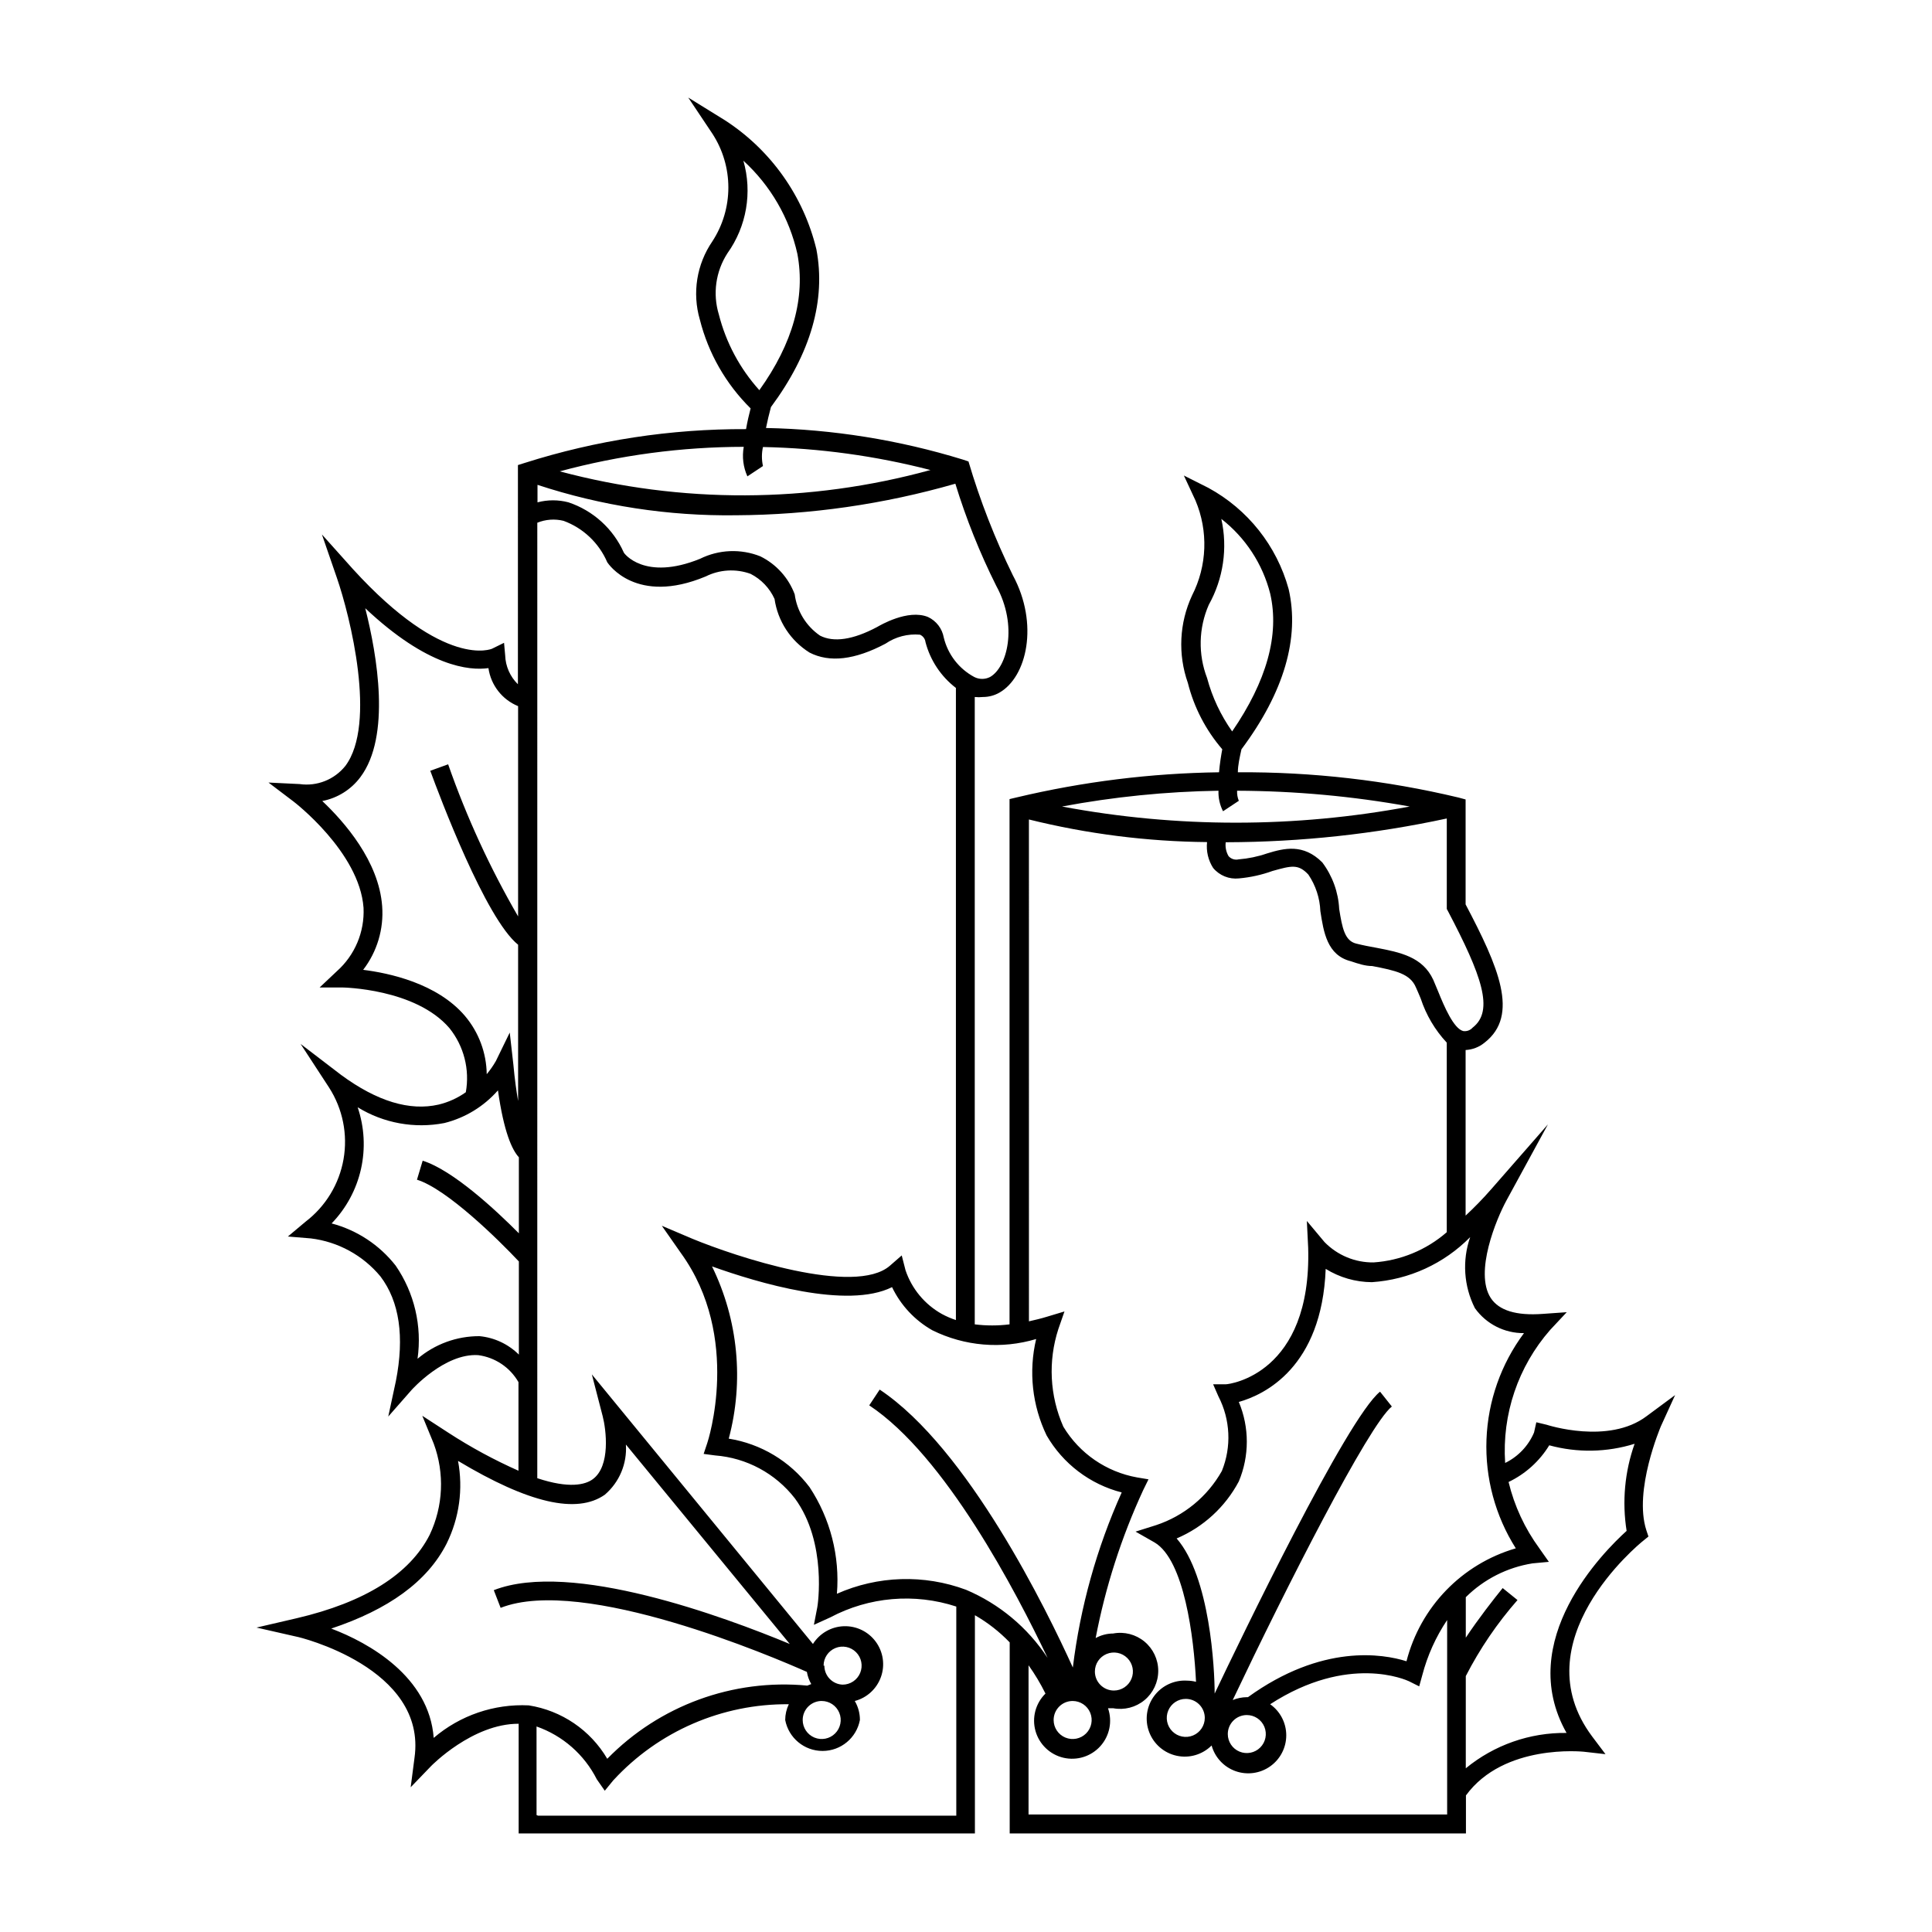 <?xml version="1.0" encoding="UTF-8"?>
<!-- Uploaded to: SVG Repo, www.svgrepo.com, Generator: SVG Repo Mixer Tools -->
<svg fill="#000000" width="800px" height="800px" version="1.1" viewBox="144 144 512 512" xmlns="http://www.w3.org/2000/svg">
 <path d="m587.92 513.71-7.559 5.594c-10.078 7.609-26.348 2.316-26.5 2.266l-2.719-0.652-0.605 2.719c-1.496 3.523-4.215 6.387-7.656 8.062-0.867-12.875 3.43-25.566 11.941-35.27l4.383-4.684-6.398 0.453c-7.004 0.504-11.586-0.906-13.754-4.231-4.383-6.801 1.512-20.957 4.18-25.844l10.984-20.152-15.113 17.281v-0.004c-2.113 2.414-4.352 4.719-6.703 6.902v-43.883c1.848-0.098 3.613-0.785 5.039-1.965 9.32-7.254 3.629-20.152-5.039-36.625v-27.812l-1.863-0.504c-19.156-4.574-38.797-6.824-58.492-6.699 0-1.914 0.504-4.031 0.957-6.098 11.285-15.113 15.469-29.523 12.496-42.473v0.004c-3.152-11.453-10.828-21.125-21.262-26.805l-6.5-3.273 3.074 6.602c3.434 8.117 3.102 17.34-0.906 25.188-3.383 7.285-3.781 15.602-1.109 23.176 1.633 6.492 4.754 12.512 9.117 17.582-0.301 1.613-0.656 3.777-0.855 6.098-18.059 0.246-36.035 2.477-53.605 6.652l-1.914 0.453v139.2c-3.062 0.383-6.156 0.383-9.219 0v-166.26 0.004c0.719 0.078 1.445 0.078 2.164 0 1.5 0 2.977-0.379 4.285-1.109 7.406-4.133 10.578-18.289 3.68-31.086h-0.004c-4.773-9.727-8.719-19.836-11.789-30.227l-1.512-0.504c-16.906-5.199-34.457-8.012-52.145-8.363 0.352-1.762 0.805-3.68 1.309-5.543 10.531-14.207 14.609-28.312 12.043-41.816-3.394-14.062-12.047-26.285-24.184-34.16l-9.773-6.047 6.398 9.574c2.762 4.242 4.231 9.195 4.231 14.258s-1.469 10.016-4.231 14.258c-4.164 6.07-5.387 13.691-3.324 20.758 2.25 8.926 6.902 17.062 13.453 23.527-0.402 1.562-0.855 3.426-1.211 5.492-19.91-0.086-39.715 2.938-58.691 8.969l-1.762 0.555-0.004 58.086c-2.074-2.019-3.281-4.762-3.375-7.656l-0.301-3.324-3.176 1.562s-12.496 5.644-36.879-21.109l-8.211-9.172 3.981 11.539c3.477 10.078 10.629 38.641 2.215 49.828v-0.004c-2.902 3.617-7.5 5.438-12.09 4.789l-8.262-0.402 6.648 5.039c0-0.004 17.484 13.348 18.539 28.16 0.301 6.394-2.312 12.582-7.102 16.828l-4.535 4.281h6.047s19.348 0.25 28.363 10.781c3.828 4.769 5.41 10.961 4.332 16.98-2.168 1.539-4.613 2.652-7.203 3.273-7.656 1.762-16.324-0.855-25.844-7.859l-10.734-8.211 7.559 11.586c3.609 5.625 4.973 12.398 3.812 18.98-1.156 6.582-4.75 12.484-10.059 16.539l-4.684 3.93 6.098 0.504h-0.004c7.207 0.879 13.805 4.484 18.438 10.074 5.039 6.648 6.398 15.973 4.082 27.762l-2.016 9.371 6.195-7.055s8.715-9.773 17.633-9.219h0.004c4.477 0.59 8.426 3.234 10.68 7.152v23.48c-6.457-2.863-12.672-6.231-18.59-10.078l-6.902-4.484 3.023 7.356c2.922 7.875 2.539 16.594-1.059 24.184-5.289 10.43-17.18 17.887-35.266 22.117l-10.629 2.469 10.629 2.418c0.352 0 34.66 8.211 31.234 32.145l-1.008 7.758 5.441-5.644s10.934-11.234 23.176-11.184v29.07h120.91v-57.836c3.398 1.953 6.504 4.379 9.219 7.203v50.633h120.91v-10.078c10.078-13.805 30.984-11.586 31.188-11.586l5.793 0.656-3.527-4.684c-18.844-25.191 12.191-50.836 13.551-51.891l1.359-1.109-0.555-1.664c-3.426-10.578 3.777-27.305 3.828-27.508zm-123.58-209.43c3.863-6.926 5.047-15.027 3.324-22.77 6.394 4.977 10.953 11.941 12.949 19.797 2.519 10.934-0.957 23.227-10.078 36.527-3.035-4.289-5.289-9.082-6.648-14.156-2.406-6.273-2.246-13.242 0.453-19.398zm70.531 186.41c2.996 4.191 7.848 6.656 13 6.602-6.086 8.172-9.551 17.996-9.938 28.18-0.387 10.18 2.32 20.242 7.769 28.852-14.27 4.148-25.281 15.527-28.969 29.926-6.246-1.965-22.371-4.684-42.02 9.523l-0.301-0.004c-1.277 0.016-2.543 0.27-3.727 0.758 14.055-29.625 35.973-72.801 42.168-77.789l-3.125-3.93c-8.766 7.004-37.082 65.797-43.832 80.004 0-6.5-1.211-30.934-10.078-41.109h0.004c7.062-3 12.879-8.336 16.477-15.113 2.824-6.734 2.824-14.324 0-21.059 6.801-1.914 22.016-9.168 23.023-35.266v-0.004c3.676 2.281 7.914 3.504 12.242 3.527 9.852-0.656 19.121-4.902 26.047-11.941-2.156 6.191-1.703 12.996 1.258 18.844zm-71.59 108.57c0 2.039-1.227 3.875-3.109 4.656-1.883 0.781-4.051 0.348-5.492-1.094-1.441-1.441-1.871-3.606-1.09-5.488 0.777-1.883 2.617-3.109 4.652-3.109 1.336 0 2.617 0.527 3.562 1.473 0.945 0.945 1.477 2.227 1.477 3.562zm11.133-0.754c2.039 0 3.875 1.227 4.656 3.109 0.777 1.883 0.348 4.051-1.094 5.492-1.441 1.438-3.606 1.871-5.488 1.09-1.883-0.777-3.109-2.617-3.109-4.652 0-2.785 2.254-5.039 5.035-5.039zm59.855-182.18c-0.629 0.715-1.582 1.059-2.519 0.91-2.519-0.656-5.039-6.551-6.602-10.43-0.453-1.109-0.906-2.168-1.309-3.125-2.82-6.144-8.816-7.305-15.113-8.516-1.715-0.301-3.527-0.656-5.34-1.109-3.027-0.754-3.68-4.129-4.488-9.168-0.227-4.469-1.789-8.766-4.481-12.344-5.039-5.039-10.078-3.777-14.66-2.367h-0.004c-2.426 0.836-4.949 1.359-7.504 1.562-0.98 0.23-2.008-0.098-2.672-0.855-0.645-1.113-0.91-2.402-0.754-3.68h0.301c19.598-0.055 39.133-2.164 58.289-6.297v23.98l0.301 0.555c8.922 16.98 12.348 26.402 6.555 30.883zm-16.68-58.59c-30.449 5.711-61.695 5.711-92.145 0 13.676-2.566 27.547-3.965 41.465-4.184-0.07 1.887 0.348 3.762 1.207 5.441l4.18-2.769h0.004c-0.344-0.848-0.5-1.758-0.457-2.672 15.344 0.055 30.652 1.453 45.746 4.184zm-111.24-34.312c-1.301 0.656-2.832 0.656-4.133 0-4.074-2.172-7.027-5.988-8.109-10.477-0.43-2.387-1.988-4.414-4.184-5.441-5.34-2.168-12.797 2.266-13.504 2.672-6.348 3.375-11.488 4.133-15.113 2.266-3.68-2.531-6.113-6.504-6.699-10.934-1.641-4.398-4.906-8.004-9.121-10.078-5.176-2.055-10.98-1.816-15.969 0.656-14.762 5.996-20.203-1.512-20.203-1.66-2.809-6.293-8.125-11.117-14.66-13.301-2.691-0.711-5.519-0.711-8.211 0v-4.637c16.965 5.582 34.738 8.305 52.598 8.062 19.672-0.105 39.234-2.922 58.137-8.363 2.856 9.301 6.481 18.352 10.832 27.055 5.844 10.68 2.871 21.664-1.66 24.18zm-71.844-96.074c-1.672-5.477-0.84-11.414 2.266-16.223 5.082-7.106 6.641-16.141 4.234-24.535 7.191 6.562 12.188 15.18 14.309 24.684 2.168 11.539-1.16 23.68-10.078 36.125-5.152-5.711-8.836-12.594-10.73-20.051zm7.508 42.926 4.18-2.769v-0.004c-0.367-1.66-0.367-3.379 0-5.039 14.98 0.305 29.879 2.348 44.387 6.098-32.137 8.828-66.043 8.949-98.242 0.352 15.898-4.297 32.297-6.484 48.766-6.5-0.48 2.641-0.148 5.367 0.957 7.812zm-74.816 142.93c-7.406-8.664-20.152-11.336-26.953-12.191 3.688-4.801 5.481-10.793 5.035-16.828-0.855-11.992-10.078-22.418-15.871-27.91h0.004c4.023-0.773 7.617-3.019 10.074-6.301 8.16-10.832 4.484-32.242 1.309-44.789 16.523 15.566 27.559 16.574 32.648 15.871 0.645 4.516 3.637 8.352 7.859 10.078v55.719c-7.441-12.816-13.648-26.312-18.539-40.305l-4.734 1.715c2.469 6.75 14.66 39.195 23.277 46.098v41.414c-0.453-2.621-0.906-5.793-1.258-9.672l-0.961-8.465-3.68 7.555c-0.707 1.227-1.516 2.391-2.418 3.477-0.078-5.672-2.125-11.141-5.793-15.465zm3.879 84.891c-6.016-0.027-11.84 2.102-16.426 5.996 1.23-8.664-0.836-17.477-5.793-24.688-4.289-5.477-10.25-9.406-16.977-11.184 3.871-4 6.566-8.988 7.785-14.422 1.215-5.43 0.91-11.094-0.883-16.363 6.863 4.223 15.062 5.715 22.973 4.184 5.508-1.371 10.465-4.394 14.207-8.664 1.562 11.035 3.727 15.77 5.543 17.734v20.152c-6.144-6.195-17.48-16.727-25.492-19.246l-1.512 5.039c7.961 2.469 21.613 15.922 27.004 21.664v24.688-0.004c-2.809-2.785-6.492-4.512-10.43-4.887zm-12.141 106.46c-1.211-16.223-17.129-25.191-27.156-28.969 15.113-5.039 25.441-12.395 30.582-22.52v-0.004c3.356-6.785 4.414-14.477 3.019-21.914 18.742 11.234 31.488 14.156 38.895 8.969 3.863-3.301 5.938-8.234 5.594-13.301l43.43 52.852c-17.23-7.152-57.938-22.27-78.441-14.258l1.812 4.684c21.914-8.613 72.547 13.148 81.164 16.977h-0.004c0.195 1.137 0.586 2.227 1.16 3.227l-1.059 0.402c-19.688-1.871-39.168 5.258-53 19.395-4.465-7.598-12.102-12.789-20.809-14.156-9.188-0.441-18.195 2.641-25.188 8.617zm103.33-19.145h-0.004c0-2.039 1.23-3.875 3.113-4.656s4.047-0.348 5.488 1.094c1.441 1.438 1.871 3.606 1.094 5.488-0.781 1.883-2.617 3.109-4.656 3.109-2.703-0.105-4.84-2.332-4.836-5.035zm-0.504 9.371-0.004-0.004c2.039 0 3.875 1.23 4.656 3.113 0.781 1.883 0.348 4.047-1.094 5.488-1.438 1.441-3.606 1.871-5.488 1.094-1.883-0.781-3.109-2.617-3.109-4.656-0.004-1.371 0.555-2.684 1.543-3.637 0.992-0.949 2.324-1.457 3.695-1.402zm-75.57 30.23-0.004-23.48c6.934 2.426 12.66 7.445 15.973 14.004l2.113 3.023 2.266-2.769h0.004c11.953-12.992 28.848-20.312 46.5-20.152-0.625 1.305-0.953 2.734-0.957 4.18 0.902 4.758 5.059 8.199 9.898 8.199 4.844 0 9-3.441 9.902-8.199 0.012-1.77-0.461-3.512-1.359-5.039 3.227-0.844 5.824-3.234 6.938-6.379 1.117-3.141 0.602-6.633-1.371-9.324s-5.148-4.231-8.48-4.113c-3.336 0.121-6.394 1.879-8.172 4.703l-58.594-71.438 2.871 11.082c0.906 3.477 2.168 13.25-2.672 16.727-1.965 1.41-6.144 2.519-14.66-0.301l0.004-253.21c2.207-0.898 4.641-1.074 6.953-0.504 5.207 1.906 9.398 5.883 11.586 10.98 0.301 0.453 7.656 11.438 26.047 3.777v0.004c3.715-1.867 8.031-2.125 11.941-0.707 2.809 1.434 5.047 3.777 6.348 6.652 0.848 5.867 4.238 11.062 9.27 14.207 5.289 2.719 11.992 1.965 20.152-2.367v-0.004c2.672-1.82 5.898-2.656 9.117-2.367 0.801 0.352 1.359 1.098 1.461 1.965 1.262 4.832 4.098 9.105 8.062 12.145v167.52c-1.289-0.426-2.535-0.965-3.727-1.613-4.535-2.535-7.965-6.664-9.625-11.586l-1.008-3.93-3.121 2.719c-9.27 8.113-40.961-2.418-52.395-7.152l-8.062-3.426 5.039 7.203c16.223 22.371 7.106 50.129 7.004 50.383l-0.957 2.871 3.023 0.402h-0.004c8.344 0.637 16.031 4.773 21.16 11.387 8.664 11.789 5.996 28.668 5.945 28.816l-0.906 4.688 4.332-1.965c10.281-5.457 22.34-6.496 33.402-2.875v55.418h-110.84zm113.81-59.707c-11.105-4.129-23.383-3.75-34.211 1.059 0.809-9.965-1.746-19.918-7.254-28.262-5.211-6.887-12.883-11.488-21.41-12.848 4.07-15.254 2.496-31.461-4.434-45.645 12.09 4.332 35.82 11.438 47.711 5.492h-0.004c2.309 4.812 6.035 8.805 10.684 11.434 8.547 4.227 18.375 5.055 27.508 2.32-2.035 8.578-1.055 17.598 2.769 25.543 4.332 7.508 11.504 12.953 19.902 15.113-6.621 14.73-10.984 30.371-12.949 46.398-6.852-15.113-27.762-58.039-51.188-73.656l-2.769 4.18c20.152 13.352 38.945 49.422 47.258 66.906v0.004c-5.262-8.02-12.781-14.297-21.613-18.039zm28.266 29.473h-0.004c2.039 0 3.875 1.23 4.656 3.113 0.777 1.883 0.348 4.047-1.094 5.488-1.441 1.441-3.606 1.871-5.488 1.094-1.883-0.781-3.113-2.617-3.113-4.656 0-2.781 2.258-5.039 5.039-5.039zm5.894-7.809h-0.004c0-2.035 1.227-3.875 3.109-4.652 1.883-0.781 4.051-0.352 5.492 1.09 1.441 1.441 1.871 3.609 1.09 5.492-0.777 1.883-2.613 3.109-4.652 3.109-2.781 0-5.039-2.254-5.039-5.039zm93.254 37.887h-110.84v-39.547c1.691 2.379 3.191 4.887 4.484 7.504-2.621 2.574-3.637 6.371-2.644 9.91 0.992 3.539 3.828 6.258 7.406 7.094 3.578 0.836 7.328-0.34 9.785-3.07s3.234-6.582 2.027-10.051h1.359c2.949 0.559 5.992-0.227 8.305-2.141s3.648-4.762 3.648-7.762-1.336-5.844-3.648-7.758c-2.312-1.914-5.356-2.699-8.305-2.141-1.621 0.012-3.215 0.426-4.633 1.207 2.586-13.527 6.816-26.691 12.594-39.195l1.41-2.871-3.023-0.504c-8.148-1.457-15.273-6.359-19.547-13.453-3.613-8.176-4.078-17.395-1.309-25.895l1.613-4.637-4.684 1.41c-1.613 0.504-3.223 0.855-4.734 1.211l-0.004-133c15.445 3.828 31.289 5.844 47.207 5.992-0.262 2.402 0.309 4.82 1.609 6.852 1.676 2.016 4.25 3.059 6.852 2.773 3.031-0.27 6.012-0.93 8.867-1.965 5.039-1.41 6.852-1.914 9.523 0.957 1.934 2.867 3.035 6.215 3.176 9.672 0.855 5.492 1.762 11.738 8.113 13.301 1.961 0.656 3.773 1.262 5.641 1.262 6.297 1.211 10.078 2.066 11.586 5.691 0.402 0.855 0.805 1.863 1.258 2.922 1.426 4.352 3.781 8.34 6.902 11.688v50.23c-5.414 4.715-12.227 7.531-19.395 8.012-4.891 0.059-9.586-1.891-13-5.391l-4.684-5.594 0.352 7.106c0.957 33.504-20.906 36.172-21.812 36.172h-3.379l1.41 3.223 0.004 0.004c3.164 6.133 3.496 13.348 0.906 19.746-3.82 6.793-10.039 11.91-17.434 14.359l-5.441 1.715 5.039 2.871c7.859 4.637 10.43 25.191 10.984 36.93-0.758-0.195-1.539-0.297-2.32-0.305-3.414-0.227-6.715 1.293-8.758 4.043-2.047 2.75-2.555 6.348-1.348 9.555 1.203 3.203 3.953 5.582 7.301 6.305 3.348 0.727 6.832-0.301 9.254-2.723 0.879 3.156 3.234 5.691 6.32 6.793 3.086 1.102 6.516 0.633 9.191-1.254 2.68-1.887 4.273-4.957 4.273-8.234 0-3.273-1.59-6.348-4.266-8.234 20.758-13.453 36.125-6.398 36.777-6.098l2.719 1.359 0.809-2.922c1.359-5.223 3.59-10.18 6.598-14.66v51.539zm47.609-75.117c-5.894 5.34-29.727 29.02-15.871 53.504-9.727-0.125-19.188 3.195-26.703 9.371v-24.434c3.723-7.254 8.328-14.023 13.703-20.152l-3.93-3.176c-2.418 2.973-6.5 8.211-9.773 13.148v-10.73c4.812-4.766 10.996-7.902 17.684-8.965l4.332-0.402-2.519-3.578h0.004c-3.859-5.262-6.637-11.238-8.164-17.586 4.457-2.129 8.203-5.508 10.781-9.723 7.426 2.027 15.273 1.891 22.621-0.402-2.625 7.41-3.352 15.359-2.113 23.125z"/>
</svg>